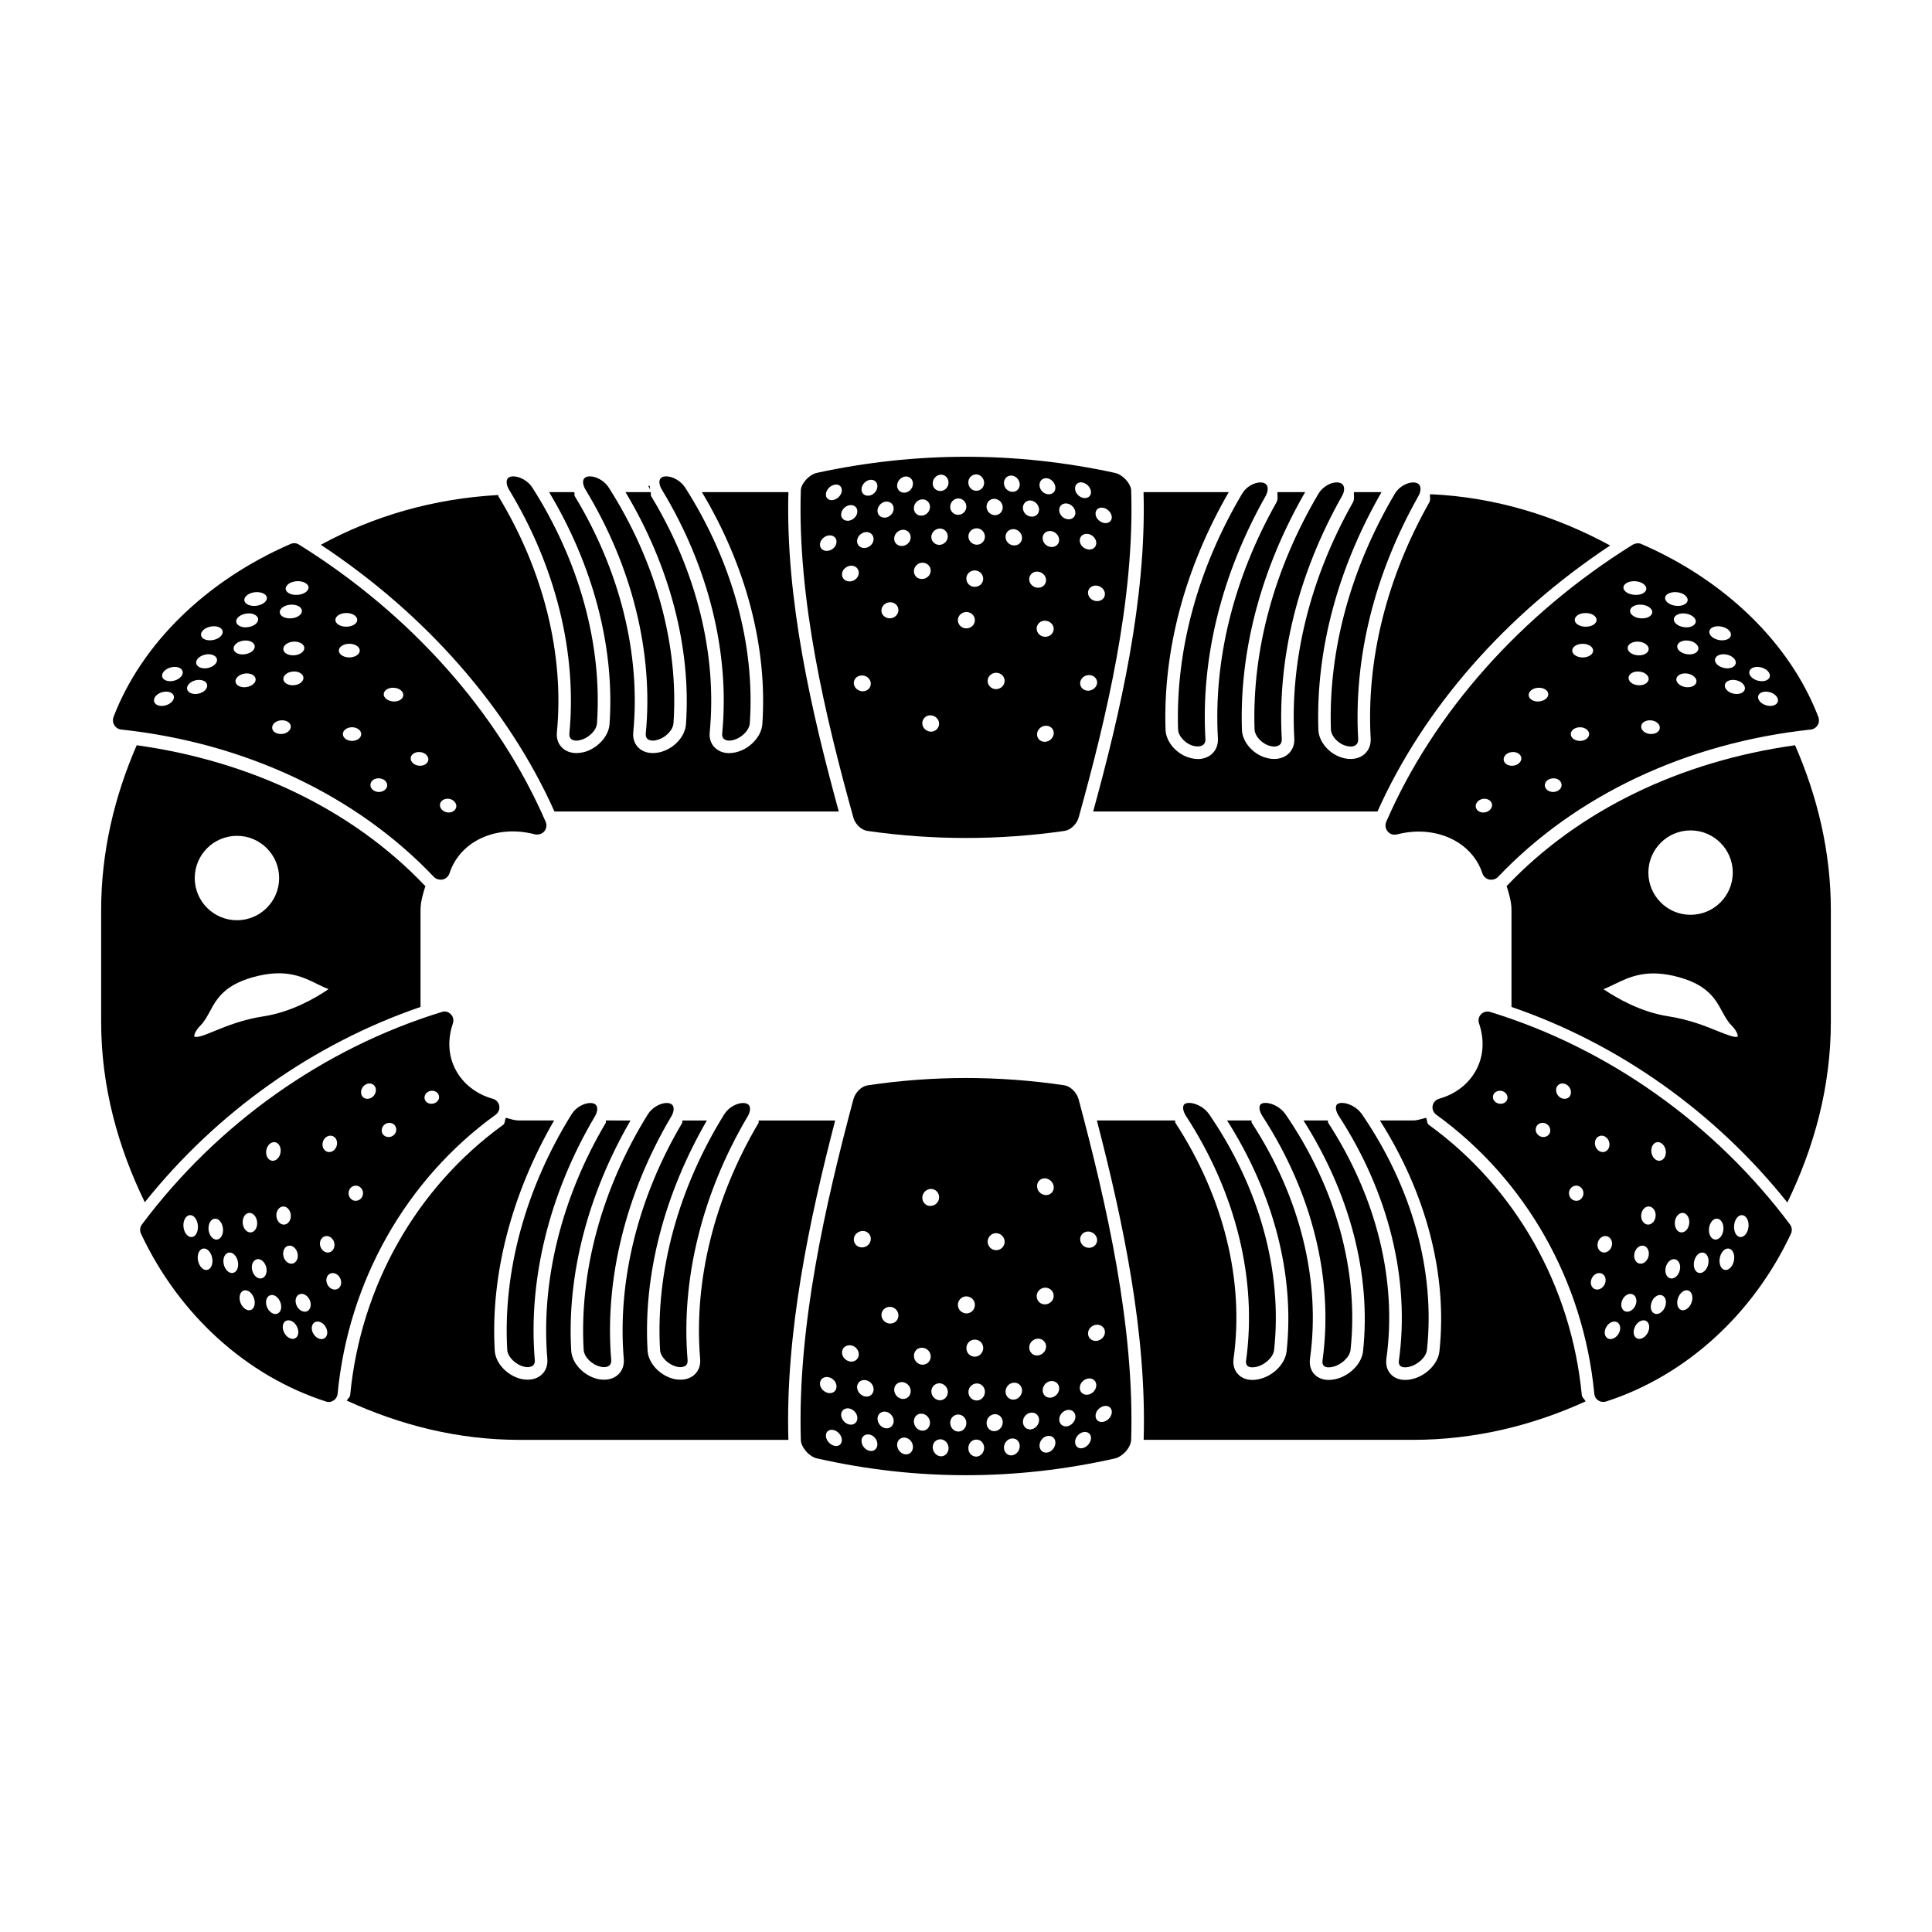 <?xml version="1.0" encoding="UTF-8"?>
<!-- Uploaded to: SVG Repo, www.svgrepo.com, Generator: SVG Repo Mixer Tools -->
<svg fill="#000000" width="800px" height="800px" version="1.1" viewBox="144 144 512 512" xmlns="http://www.w3.org/2000/svg">
 <g>
  <path d="m335.39 338.35c-0.055 0.449 0 1.062 0.434 1.461 0.488 0.434 1.387 0.594 2.344 0.344l0.016-0.004c2.269-0.504 4.398-2.594 4.523-4.488 1.426-20.746-4.668-42.93-17.156-62.488-1.191-1.84-3.406-2.938-5.012-2.938-0.254 0-0.504 0.035-0.738 0.09-0.469 0.145-0.773 0.379-0.938 0.773-0.27 0.668-0.055 1.695 0.559 2.703 12.348 20.355 18.023 43.281 15.969 64.547z"/>
  <path d="m494.83 505.96c0.469 0.434 1.316 0.504 2.269 0.289 2.359-0.504 4.613-2.613 4.812-4.523 2.234-20.836-3.894-43.02-17.285-62.504-1.281-1.84-3.606-2.938-5.227-2.938-0.27 0-0.504 0.02-0.723 0.07l-0.02 0.02c-0.539 0.125-0.703 0.414-0.793 0.613-0.199 0.523-0.125 1.516 0.684 2.777 13.246 20.383 18.906 43.383 15.934 64.777-0.066 0.445-0.051 1.039 0.348 1.418z"/>
  <path d="m316.18 272.75h-0.375c0.18 0.348 0.293 0.684 0.523 1.035-0.113-0.359-0.094-0.684-0.148-1.035z"/>
  <path d="m294.89 338.35c-0.035 0.449 0 1.062 0.434 1.461 0.469 0.434 1.371 0.594 2.344 0.344 0 0 0.02 0 0.02-0.02 2.289-0.488 4.398-2.559 4.523-4.469 1.426-20.746-4.668-42.93-17.156-62.488-1.191-1.84-3.406-2.938-5.012-2.938-0.254 0-0.504 0.035-0.738 0.09-0.469 0.125-0.773 0.379-0.918 0.758-0.27 0.668-0.07 1.711 0.539 2.723 12.344 20.348 18.02 43.273 15.965 64.539z"/>
  <path d="m315.14 338.35c-0.035 0.449 0 1.062 0.434 1.461 0.488 0.434 1.387 0.594 2.344 0.344 0 0 0.02 0 0.02-0.02 2.289-0.469 4.414-2.578 4.543-4.469 1.426-20.727-4.668-42.914-17.176-62.488-1.172-1.855-3.387-2.938-4.973-2.938-0.27 0-0.523 0.035-0.738 0.09-0.488 0.145-0.793 0.379-0.957 0.773-0.27 0.668-0.055 1.695 0.559 2.703 12.34 20.352 18 43.277 15.945 64.543z"/>
  <path d="m480.73 341.72h0.02c1.008 0.254 1.875 0.09 2.398-0.359 0.488-0.414 0.559-1.062 0.539-1.516-1.207-21.5 4.309-43.742 15.934-64.344 0.578-0.992 0.738-2.019 0.434-2.723-0.18-0.434-0.523-0.703-1.047-0.848-0.234-0.055-0.504-0.09-0.773-0.09-1.695 0-3.766 1.227-4.793 2.938-11.77 19.898-17.645 41.508-16.977 62.469 0.047 1.875 2.066 3.984 4.266 4.473z"/>
  <path d="m290.93 359.05h75.359c-7.195-26.18-14.152-56.301-13.352-84.637h-22.926c11.625 19.41 17.426 41.059 16.02 61.461-0.215 3.352-3.426 6.723-7.137 7.516-0.578 0.125-1.137 0.199-1.656 0.199-1.426 0-2.684-0.449-3.621-1.297-1.172-1.027-1.711-2.559-1.531-4.273 1.984-20.566-3.516-42.75-15.5-62.488-0.23-0.379 0.004-0.73-0.16-1.117h-6.668c11.637 19.426 17.441 41.074 16.035 61.461-0.215 3.426-3.371 6.723-7.172 7.535v-0.02c-0.539 0.125-1.082 0.18-1.605 0.18-1.441 0-2.723-0.434-3.66-1.281-1.172-1.027-1.711-2.559-1.531-4.273 1.984-20.547-3.516-42.75-15.48-62.488-0.23-0.379 0.004-0.73-0.16-1.117h-6.668c11.625 19.41 17.426 41.059 16.02 61.461-0.199 3.352-3.406 6.723-7.156 7.535v-0.02c-0.539 0.125-1.082 0.18-1.605 0.18-1.441 0-2.723-0.434-3.66-1.281-1.172-1.027-1.711-2.559-1.531-4.273 1.984-20.566-3.516-42.75-15.5-62.488-0.07-0.117 0.016-0.227-0.047-0.344-16.961 0.93-32.883 5.488-47.023 13.191 27.664 18.277 49.559 43.062 61.918 70.68z"/>
  <path d="m515.07 505.96c0.449 0.414 1.332 0.504 2.254 0.289 2.398-0.504 4.633-2.613 4.832-4.504 2.234-20.836-3.894-43.039-17.266-62.523-1.297-1.84-3.621-2.938-5.246-2.938-0.254 0-0.488 0.02-0.703 0.07l-0.02 0.02c-0.559 0.125-0.723 0.414-0.793 0.613-0.215 0.504-0.145 1.516 0.684 2.777 13.23 20.383 18.887 43.398 15.914 64.777-0.07 0.445-0.051 1.039 0.344 1.418z"/>
  <path d="m500.99 341.72h0.02c1.008 0.234 1.875 0.109 2.379-0.359 0.488-0.414 0.559-1.062 0.539-1.516-1.207-21.484 4.309-43.723 15.934-64.324 0.578-1.008 0.738-2.035 0.434-2.738-0.18-0.434-0.523-0.703-1.047-0.848-0.215-0.055-0.469-0.09-0.723-0.09-1.586 0-3.75 1.098-4.848 2.938-11.77 19.914-17.645 41.527-16.977 62.469 0.055 1.91 2.055 3.981 4.289 4.469z"/>
  <path d="m460.49 341.72h0.02c0.957 0.199 1.855 0.07 2.379-0.359 0.504-0.414 0.578-1.062 0.559-1.531-1.227-21.449 4.289-43.688 15.914-64.309 0.578-1.027 0.738-2.035 0.449-2.738-0.18-0.434-0.523-0.703-1.047-0.848-0.215-0.055-0.469-0.09-0.738-0.09-1.586 0-3.731 1.098-4.812 2.918-11.789 19.898-17.664 41.508-17.016 62.488 0.059 1.91 2.059 3.981 4.293 4.469z"/>
  <path d="m509.05 359.05c12.312-27.531 34.109-52.242 61.656-70.488-14.375-7.805-30.406-12.84-47.703-13.594-0.156 0.746 0.188 1.438-0.227 2.168-11.32 20.059-16.691 41.668-15.535 62.504 0.109 1.711-0.488 3.227-1.695 4.254-0.957 0.828-2.234 1.242-3.641 1.242-0.523 0-1.062-0.055-1.605-0.18-3.731-0.793-6.832-4.199-6.922-7.625-0.688-21.09 5.168-42.797 16.742-62.918h-7.301c-0.113 0.93 0.234 1.801-0.285 2.723-11.32 20.043-16.691 41.652-15.535 62.504 0.109 1.711-0.488 3.227-1.695 4.254-0.957 0.812-2.234 1.242-3.66 1.242-0.523 0-1.062-0.055-1.605-0.18-3.75-0.793-6.848-4.219-6.922-7.625-0.668-21.129 5.188-42.832 16.762-62.918h-7.32c-0.113 0.93 0.23 1.793-0.285 2.723-11.336 20.078-16.691 41.688-15.52 62.504 0.109 1.73-0.504 3.246-1.711 4.273-0.973 0.812-2.219 1.242-3.606 1.242-0.539 0-1.082-0.07-1.641-0.199-3.731-0.793-6.832-4.199-6.922-7.625-0.668-21.129 5.188-42.852 16.762-62.918h-22.586c0.801 28.34-6.156 58.469-13.348 84.637z"/>
  <path d="m474.59 505.96c0.449 0.414 1.262 0.504 2.269 0.289 2.379-0.504 4.598-2.613 4.793-4.504 2.254-20.836-3.875-43.039-17.266-62.523-1.281-1.84-3.606-2.938-5.227-2.938-0.27 0-0.504 0.02-0.723 0.07l-0.02 0.02c-0.539 0.125-0.703 0.414-0.773 0.613-0.215 0.504-0.145 1.516 0.668 2.777 13.246 20.367 18.887 43.363 15.914 64.777-0.066 0.426-0.051 1.039 0.363 1.418z"/>
  <path d="m335.97 439.24c-12.184 19.574-18.238 41.762-17.051 62.488 0.109 1.891 2.164 3.93 4.488 4.469 0.938 0.234 1.84 0.07 2.359-0.344 0.359-0.324 0.504-0.812 0.449-1.477-1.785-21.23 3.856-44.121 15.895-64.469 0.613-1.027 0.812-2.035 0.523-2.738-0.164-0.379-0.469-0.629-0.973-0.773-0.234-0.055-0.469-0.09-0.738-0.09-1.586-0.004-3.785 1.094-4.953 2.934z"/>
  <path d="m345.09 440.94c-0.109 0.227 0.051 0.438-0.082 0.668-11.695 19.754-17.195 41.941-15.465 62.488 0.164 1.711-0.398 3.227-1.566 4.254-0.957 0.848-2.219 1.281-3.641 1.281-0.523 0-1.082-0.055-1.641-0.164-3.805-0.883-6.902-4.199-7.082-7.551-1.172-20.203 4.531-41.668 15.711-60.973h-6.469c-0.109 0.227 0.047 0.438-0.086 0.668-11.695 19.734-17.195 41.922-15.465 62.488 0.164 1.711-0.398 3.227-1.566 4.254-0.957 0.848-2.219 1.281-3.641 1.281-0.539 0-1.082-0.055-1.641-0.164-3.805-0.883-6.902-4.199-7.082-7.551-1.172-20.203 4.531-41.668 15.711-60.973l-6.496-0.008c-0.109 0.227 0.051 0.438-0.082 0.668-11.695 19.754-17.195 41.941-15.465 62.488 0.164 1.711-0.398 3.227-1.566 4.254-0.957 0.848-2.199 1.281-3.641 1.281-0.523 0-1.062-0.055-1.621-0.164-3.82-0.883-6.922-4.199-7.102-7.551-1.172-20.203 4.547-41.668 15.73-60.973h-9.258c-1.242 0-2.359-0.398-3.504-0.711-0.383 0.594-0.164 1.441-0.766 1.883-22.98 16.637-37.742 42.734-40.516 71.59-0.051 0.605-0.66 0.938-0.895 1.477 13.984 6.418 29.309 10.398 45.684 10.398h71.344c-0.848-28.246 5.527-58.16 12.395-84.637z"/>
  <path d="m619.71 341.5c-30.211 4.207-57.242 17.121-76.305 37.199-0.039 0.035-0.109 0.023-0.148 0.062 0.633 2.074 1.301 4.144 1.301 6.426v25.664c28.395 9.723 53.977 27.855 73.105 51.816 7.086-14.562 11.531-30.621 11.531-47.871v-29.613c0-15.598-3.617-30.242-9.484-43.684zm-27.699 22.566c6.184 0 11.191 5.012 11.191 11.176 0 6.184-5.012 11.191-11.191 11.191-6.164 0-11.176-5.012-11.176-11.191 0.004-6.164 5.012-11.176 11.176-11.176zm7.211 53.188c-3.191-1.297-7.551-3.082-13.156-3.93-7.262-1.137-13.57-4.777-17.141-7.191 1.008-0.379 2-0.863 3.012-1.352 3.75-1.82 8.02-3.856 15.48-2.199 8.957 2.055 11.102 6.019 12.996 9.516 0.723 1.316 1.387 2.559 2.379 3.57 1.496 1.516 1.766 2.578 1.75 3.012-0.652 0.449-2.887-0.453-5.32-1.426z"/>
  <path d="m522.67 442.11c-0.602-0.441-0.383-1.289-0.766-1.879-1.152 0.273-2.254 0.707-3.488 0.707h-8.723c12.219 19.277 17.961 40.793 15.77 61.152-0.344 3.352-3.606 6.613-7.426 7.426-0.559 0.125-1.117 0.18-1.656 0.18-1.406 0-2.648-0.434-3.57-1.281-1.152-1.062-1.641-2.613-1.406-4.344 2.883-20.582-2.594-42.77-15.41-62.504-0.141-0.223 0.008-0.414-0.109-0.629h-6.449c12.219 19.266 17.977 40.777 15.785 61.152-0.359 3.352-3.621 6.613-7.426 7.426-0.578 0.125-1.152 0.18-1.695 0.18-1.387 0-2.613-0.434-3.551-1.281-1.137-1.062-1.621-2.594-1.387-4.344 2.883-20.582-2.594-42.789-15.43-62.504-0.141-0.215 0.012-0.414-0.105-0.629h-6.434c12.234 19.277 17.977 40.793 15.77 61.152-0.344 3.352-3.586 6.613-7.406 7.426-0.578 0.125-1.152 0.18-1.695 0.18-1.387 0-2.613-0.434-3.531-1.281-1.152-1.047-1.656-2.594-1.426-4.344 2.883-20.602-2.594-42.805-15.41-62.504-0.141-0.223 0.012-0.414-0.105-0.629h-20.707c6.867 26.477 13.246 56.391 12.395 84.637h71.344c16.371 0 31.785-3.805 45.777-10.199-0.293-0.613-0.949-0.996-1.008-1.695-2.777-28.84-17.539-54.938-40.52-71.57z"/>
  <path d="m315.73 439.24c-12.184 19.574-18.238 41.762-17.051 62.488 0.109 1.891 2.164 3.93 4.488 4.469 0.957 0.234 1.875 0.07 2.344-0.344 0.359-0.324 0.523-0.828 0.469-1.477-1.785-21.266 3.856-44.156 15.898-64.469 0.613-1.027 0.793-2.035 0.523-2.723-0.164-0.398-0.488-0.648-0.973-0.793-0.234-0.055-0.469-0.09-0.738-0.09-1.59 0-3.789 1.098-4.961 2.938z"/>
  <path d="m295.51 439.24c-12.203 19.574-18.277 41.762-17.086 62.488 0.109 1.855 2.199 3.945 4.504 4.469 0.957 0.234 1.855 0.07 2.344-0.344 0.359-0.324 0.504-0.812 0.449-1.477-1.785-21.23 3.856-44.121 15.898-64.469 0.613-1.027 0.812-2.055 0.523-2.738-0.164-0.398-0.469-0.629-0.957-0.773-0.234-0.055-0.469-0.09-0.738-0.09-1.602-0.004-3.801 1.094-4.938 2.934z"/>
  <path d="m256.58 378.7c-19.07-20.086-46.113-33-76.352-37.203-5.848 13.453-9.422 28.113-9.422 43.691v29.613c0 17.234 4.488 33.262 11.57 47.805 19.113-23.918 44.656-42.02 73.07-51.754v-25.664c0-2.281 0.668-4.348 1.301-6.418-0.047-0.043-0.125-0.027-0.168-0.07zm-49.781-13.195c6.164 0 11.176 5.012 11.176 11.191 0 6.164-5.012 11.176-11.176 11.176-6.184 0-11.191-5.012-11.191-11.176 0-6.18 5.012-11.191 11.191-11.191zm7.141 47.816c-5.606 0.848-9.969 2.633-13.156 3.93-2.434 1.008-4.613 1.891-5.316 1.426-0.02-0.434 0.254-1.496 1.75-3.012 0.973-1.008 1.641-2.234 2.359-3.551 1.891-3.516 4.039-7.481 12.996-9.535 7.551-1.73 11.77 0.359 15.5 2.199 1.008 0.488 2 0.973 3.012 1.352-3.559 2.414-9.863 6.055-17.145 7.191z"/>
  <path d="m223.27 288.35c0-0.02 0-0.02-0.02-0.02-0.379-0.254-0.828-0.379-1.281-0.379-0.344 0-0.668 0.07-0.957 0.199-22.387 9.734-39.488 26.441-46.934 45.867-0.254 0.723-0.18 1.516 0.215 2.144 0.398 0.668 1.062 1.098 1.82 1.172 32.875 3.531 62.305 17.41 82.871 39.055 0.578 0.613 1.496 0.812 2.289 0.703 0.883-0.199 1.566-0.828 1.84-1.641 2.758-8.508 12.363-13.031 22.621-10.344 0.883 0.18 1.875-0.055 2.469-0.758 0.629-0.723 0.773-1.711 0.398-2.578-12.562-28.941-35.758-55.02-65.332-73.422zm-35.305 42.562c-1.418 0.434-2.801 0.02-3.109-0.945-0.289-0.965 0.633-2.121 2.086-2.523 1.445-0.402 2.848 0.008 3.117 0.996 0.266 0.941-0.688 2.043-2.094 2.473zm2.199-6.531c-1.465 0.391-2.887-0.031-3.168-0.996-0.277-0.973 0.715-2.082 2.223-2.504 1.512-0.406 2.93 0.055 3.176 1.047 0.25 0.949-0.75 2.062-2.231 2.453zm6.496 3.43c-1.441 0.332-2.801-0.152-3.059-1.121-0.238-0.973 0.734-2.051 2.223-2.406 1.473-0.344 2.852 0.172 3.059 1.156 0.211 0.977-0.785 2.047-2.223 2.371zm2.469-6.793c-1.492 0.332-2.887-0.199-3.117-1.164-0.227-0.961 0.828-2.047 2.359-2.379 1.531-0.332 2.934 0.242 3.125 1.207 0.199 0.957-0.871 2.012-2.367 2.336zm1.363-7.41c-1.559 0.301-2.984-0.207-3.203-1.195-0.203-0.961 0.906-2.059 2.5-2.356 1.602-0.332 3.035 0.215 3.211 1.23 0.172 0.98-0.941 2.012-2.508 2.32zm8.871 12.473c-1.445 0.234-2.769-0.371-2.941-1.344-0.184-0.961 0.883-1.984 2.371-2.234 1.488-0.227 2.797 0.398 2.945 1.387 0.145 0.984-0.914 1.93-2.375 2.191zm-3.449-10.047c-0.164-0.98 0.957-2.027 2.516-2.242 1.559-0.254 2.93 0.398 3.07 1.379 0.133 1.027-1.004 1.949-2.519 2.199-1.527 0.25-2.894-0.316-3.066-1.336zm3.852-5.844c-1.578 0.273-2.996-0.383-3.16-1.348s1.031-2 2.644-2.234c1.617-0.273 3.039 0.441 3.164 1.398 0.121 0.988-1.062 1.973-2.648 2.184zm2.203-5.656c-1.637 0.207-3.062-0.406-3.215-1.387-0.137-0.973 1.082-2.016 2.754-2.199 1.664-0.18 3.109 0.457 3.223 1.434 0.098 0.965-1.129 1.934-2.762 2.152zm6.828 33.969c-1.344 0.121-2.531-0.492-2.664-1.504-0.129-0.996 0.887-1.961 2.258-2.094 1.383-0.141 2.578 0.535 2.668 1.539 0.102 0.992-0.914 1.914-2.262 2.059zm-0.66-32.184c-0.102-0.973 1.156-1.945 2.785-2.066 1.633-0.141 3.027 0.57 3.082 1.59 0.062 1.008-1.188 1.891-2.789 2.019-1.605 0.133-2.977-0.543-3.078-1.543zm3.766 19.266c-1.445 0.145-2.719-0.594-2.812-1.551-0.109-0.965 1.008-1.965 2.504-2.059 1.488-0.164 2.754 0.605 2.816 1.598 0.062 1.023-1.055 1.906-2.508 2.012zm0.109-7.926c-1.527 0.105-2.828-0.539-2.926-1.559-0.105-1.004 1.078-1.93 2.633-2.055 1.559-0.121 2.871 0.637 2.93 1.605 0.074 0.996-1.109 1.898-2.637 2.008zm0.852-16.02c-1.648 0.129-3.074-0.539-3.152-1.562-0.082-0.992 1.211-1.938 2.898-2.047 1.691-0.113 3.113 0.645 3.16 1.613 0.059 1.008-1.254 1.879-2.906 1.996zm12.902 4.824c1.617-0.031 2.926 0.82 2.906 1.82-0.004 1.008-1.309 1.797-2.887 1.797-1.59 0.031-2.879-0.781-2.906-1.773-0.012-1.004 1.266-1.855 2.887-1.844zm0.805 8.145c1.551 0.004 2.785 0.801 2.769 1.828-0.023 0.988-1.254 1.773-2.769 1.793-1.516-0.012-2.75-0.781-2.773-1.793-0.023-1.012 1.23-1.828 2.773-1.828zm0.711 25.738c-1.309 0.008-2.41-0.801-2.422-1.797-0.012-0.988 1.078-1.824 2.441-1.82 1.363 0.004 2.457 0.852 2.422 1.844-0.023 1.016-1.109 1.773-2.441 1.773zm7.004 13.535c-1.215-0.066-2.168-0.898-2.125-1.91 0.043-1.02 1.062-1.793 2.324-1.703 1.242 0.066 2.199 0.93 2.121 1.945-0.07 0.984-1.125 1.719-2.32 1.668zm3.875-23.992c-1.406-0.113-2.519-0.961-2.469-1.969 0.051-0.992 1.266-1.766 2.719-1.648 1.449 0.07 2.551 1.02 2.469 2.008-0.082 1-1.301 1.75-2.719 1.609zm6.793 17.023c-1.27-0.168-2.223-1.062-2.117-2.066 0.105-1 1.25-1.684 2.559-1.527 1.312 0.129 2.254 1.148 2.109 2.106-0.145 1.004-1.285 1.637-2.551 1.488zm7.465 12.359c-1.168-0.207-1.984-1.199-1.812-2.164 0.16-0.961 1.285-1.613 2.488-1.398 1.195 0.234 2.012 1.27 1.809 2.207-0.203 0.977-1.316 1.602-2.484 1.355z"/>
  <path d="m274.6 435.19c-4.398-1.242-7.914-4-9.875-7.731-1.93-3.676-2.164-7.914-0.703-12.254 0.289-0.828 0.09-1.785-0.523-2.398-0.469-0.488-1.062-0.758-1.676-0.758-0.234 0-0.469 0.035-0.703 0.125-31.289 9.59-59.512 29.594-79.52 56.34-0.523 0.703-0.613 1.641-0.234 2.434 10.074 21.465 27.938 37.668 49.004 44.465 0.703 0.254 1.441 0.125 2.019-0.27 0.629-0.398 1.008-1.047 1.082-1.75 2.848-29.828 18.113-56.793 41.887-73.984 0.738-0.539 1.117-1.441 0.957-2.344-0.164-0.902-0.812-1.625-1.715-1.875zm-42.797 9.793c1.039 0.156 1.695 1.199 1.488 2.402-0.203 1.156-1.18 2.035-2.246 1.914-1.047-0.109-1.762-1.207-1.547-2.406 0.207-1.242 1.266-2.062 2.305-1.91zm-1.422 26.586c1.051-0.098 2.035 0.754 2.227 1.945 0.191 1.199-0.453 2.242-1.504 2.406-1.039 0.156-2.082-0.746-2.289-1.945-0.199-1.211 0.52-2.281 1.566-2.406zm-9.316-5.531c0.082 1.316-0.68 2.414-1.73 2.496-1.055 0.078-2.016-0.957-2.094-2.316-0.082-1.332 0.746-2.441 1.797-2.488 1.055-0.035 1.953 1.02 2.027 2.309zm-4.254-19.352c1.047 0.125 1.723 1.316 1.547 2.648-0.168 1.348-1.145 2.371-2.191 2.281-1.055-0.09-1.797-1.266-1.617-2.648 0.176-1.395 1.219-2.398 2.262-2.281zm-6.742 18.746c1.055-0.02 1.965 1.062 2.078 2.477 0.105 1.398-0.613 2.613-1.676 2.695-1.043 0.09-2.047-1.027-2.148-2.473-0.109-1.473 0.699-2.664 1.746-2.699zm-15.273 6.402c-1.051 0.066-2.055-1.168-2.18-2.797-0.125-1.633 0.68-2.965 1.727-3.019 1.055-0.047 1.977 1.203 2.102 2.793 0.121 1.586-0.59 2.957-1.648 3.023zm4.066 8.711c-1.039 0.172-2.141-1.008-2.41-2.602-0.266-1.586 0.414-2.961 1.465-3.07 1.059-0.117 2.082 1.062 2.328 2.606 0.258 1.535-0.34 2.902-1.383 3.066zm2.609-8.035c-1.055 0.066-2.051-1.066-2.199-2.652-0.137-1.559 0.641-2.856 1.699-2.898 1.055-0.066 1.98 1.141 2.121 2.652 0.137 1.508-0.57 2.797-1.621 2.898zm4.227 8.836c-1.035 0.188-2.152-0.938-2.43-2.434-0.285-1.531 0.391-2.867 1.43-2.965 1.047-0.141 2.082 0.957 2.352 2.445 0.273 1.457-0.305 2.797-1.352 2.953zm4.621 9.855c-1.012 0.23-2.234-0.754-2.672-2.211-0.445-1.488 0.086-2.848 1.113-3.035 1.043-0.18 2.168 0.812 2.598 2.227 0.414 1.41-0.02 2.797-1.039 3.019zm2.961-8.414c-1.031 0.207-2.172-0.801-2.465-2.25-0.312-1.438 0.332-2.668 1.375-2.844 1.047-0.137 2.102 0.883 2.394 2.254 0.293 1.391-0.273 2.641-1.305 2.84zm4.078 9.391c-1.012 0.289-2.231-0.656-2.691-2.027-0.449-1.414 0.039-2.684 1.066-2.93 1.035-0.242 2.184 0.684 2.621 2.047 0.438 1.379 0.02 2.613-0.996 2.91zm3.215-18.059c1.047-0.125 2.066 0.844 2.297 2.121 0.242 1.273-0.371 2.484-1.422 2.633-1.035 0.168-2.113-0.762-2.363-2.113-0.246-1.336 0.43-2.523 1.488-2.641zm1.461 24.625c-0.984 0.348-2.281-0.5-2.84-1.824-0.566-1.391-0.176-2.68 0.836-2.973 1.004-0.27 2.234 0.531 2.769 1.855 0.547 1.305 0.223 2.598-0.766 2.941zm3.137-7.176c-1.008 0.258-2.215-0.535-2.668-1.848-0.453-1.297 0.043-2.574 1.074-2.789 1.023-0.258 2.168 0.594 2.606 1.855 0.426 1.273-0.016 2.508-1.012 2.781zm4.547 7.219c-0.977 0.355-2.258-0.387-2.832-1.648-0.566-1.242-0.18-2.555 0.812-2.844 0.992-0.312 2.215 0.441 2.766 1.652 0.551 1.207 0.227 2.473-0.746 2.84zm3.402-13.078c-1.008 0.242-2.168-0.531-2.527-1.738-0.359-1.199 0.211-2.356 1.25-2.559 1.035-0.215 2.121 0.578 2.469 1.75 0.34 1.141-0.168 2.293-1.191 2.547zm5.184-23.48c-1.055 0.055-1.945-0.906-1.93-2.023 0.008-1.145 0.895-2.031 1.957-2 1.055 0.047 1.883 0.93 1.875 2.019-0.016 1.105-0.855 1.969-1.902 2.004zm2.602-27.086c-1.008-0.242-1.504-1.387-1.07-2.496 0.434-1.125 1.625-1.738 2.621-1.441 0.996 0.324 1.414 1.438 1.008 2.488-0.422 1.098-1.551 1.707-2.559 1.449zm5.731 10.156c-1.047-0.18-1.688-1.137-1.414-2.207 0.27-1.062 1.348-1.703 2.383-1.477 1.031 0.199 1.605 1.23 1.359 2.199-0.266 1-1.289 1.676-2.328 1.484zm11.082-8.867c-0.996-0.289-1.492-1.293-1.078-2.227 0.422-0.938 1.566-1.379 2.547-1.027 0.977 0.324 1.418 1.344 1.031 2.211-0.398 0.855-1.496 1.34-2.5 1.043z"/>
  <path d="m429.84 435.29c-0.488-1.785-2.164-3.426-3.766-3.676-8.652-1.281-17.355-1.93-26.078-1.93-8.723 0-17.43 0.648-26.078 1.945-1.605 0.234-3.246 1.84-3.75 3.66-7.406 27.773-14.871 60.234-13.934 90.367 0.035 0.902 0.523 1.945 1.387 2.957 0.883 0.992 1.965 1.695 2.883 1.875 26.223 5.949 52.754 5.93 78.941 0.02 0.973-0.215 2.055-0.918 2.938-1.91 0.828-0.938 1.332-2.035 1.387-2.957 0.941-30.117-6.523-62.574-13.93-90.352zm2.606 35.074c1.23 0.082 2.277 1.062 2.309 2.219 0.023 1.199-0.957 2.117-2.203 2.102-1.238-0.027-2.266-1.008-2.297-2.219-0.039-1.199 0.945-2.129 2.191-2.102zm4.375 26.746c-0.047 1.172-1.102 2.18-2.332 2.242-1.238 0.055-2.188-0.848-2.148-2.035 0.051-1.227 1.078-2.199 2.32-2.254 1.238-0.023 2.215 0.848 2.16 2.047zm-4.328 12.195c1.215-0.117 2.121 0.766 2.031 1.957-0.098 1.199-1.148 2.262-2.356 2.352-1.203 0.117-2.09-0.785-2.019-1.965 0.094-1.211 1.145-2.219 2.344-2.344zm-11.535-53.027c1.215 0.062 2.234 1.09 2.301 2.316 0.047 1.227-0.898 2.164-2.137 2.109-1.223-0.035-2.254-1.055-2.293-2.309-0.039-1.223 0.91-2.18 2.129-2.117zm0.039 28.965c1.254 0 2.242 0.957 2.246 2.191-0.012 1.227-1.031 2.191-2.281 2.242-1.238 0.047-2.242-0.965-2.234-2.199 0.004-1.215 1.027-2.234 2.269-2.234zm-1.957 13.516c1.242-0.047 2.215 0.938 2.18 2.144-0.031 1.242-1.062 2.242-2.293 2.309-1.23 0.082-2.203-0.938-2.168-2.172 0.031-1.227 1.043-2.227 2.281-2.281zm-11.066-27.961c1.246 0.035 2.246 1 2.266 2.281 0.012 1.215-1 2.254-2.242 2.234-1.254-0.008-2.262-1.008-2.262-2.262-0.004-1.191 0.996-2.254 2.238-2.254zm-7.875 16.754c1.254 0.027 2.266 1 2.254 2.269 0.004 1.27-1.016 2.234-2.254 2.254-1.242-0.047-2.238-1.008-2.254-2.262 0.004-1.219 1.008-2.281 2.254-2.262zm-9.418-28.477c1.215-0.008 2.199 0.973 2.191 2.227-0.016 1.262-1.023 2.234-2.254 2.281-1.227 0.082-2.223-0.98-2.195-2.207 0.016-1.258 1.035-2.25 2.258-2.301zm-10.867 31.25c1.242 0.02 2.269 1.02 2.281 2.254 0.008 1.254-0.961 2.207-2.211 2.18-1.238-0.027-2.269-1.02-2.289-2.262-0.02-1.215 0.973-2.144 2.219-2.172zm-7.238-20.113c1.246-0.035 2.211 0.918 2.199 2.125-0.023 1.207-1.039 2.219-2.293 2.242-1.242 0.027-2.246-0.938-2.211-2.137 0.031-1.223 1.059-2.148 2.305-2.231zm2.934 41.859c0.062 1.215-0.84 2.137-2.047 2.035-1.195-0.098-2.246-1.191-2.324-2.352-0.082-1.172 0.84-2.144 2.059-2.019 1.219 0.082 2.246 1.109 2.312 2.336zm-6.246-11.562c1.227 0.047 2.273 1.082 2.324 2.289 0.062 1.207-0.898 2.117-2.113 2.047-1.215-0.109-2.281-1.109-2.336-2.297-0.059-1.199 0.895-2.102 2.125-2.039zm-5.949 8.426c1.207 0.109 2.269 1.117 2.363 2.344 0.102 1.199-0.805 2.035-2 1.91-1.199-0.137-2.262-1.191-2.375-2.344-0.105-1.172 0.797-2.035 2.012-1.91zm1.945 18.238c-1.152-0.164-2.219-1.281-2.371-2.449-0.164-1.152 0.656-1.965 1.832-1.793 1.164 0.188 2.227 1.297 2.363 2.441 0.137 1.199-0.676 2.027-1.824 1.801zm4.008-5.633c-1.168-0.109-2.227-1.227-2.348-2.406-0.113-1.164 0.746-2.008 1.949-1.902 1.191 0.152 2.238 1.18 2.336 2.387 0.102 1.211-0.766 2.051-1.938 1.922zm5.352 6.977c-1.152-0.145-2.176-1.215-2.301-2.434-0.125-1.191 0.738-2.062 1.902-1.938 1.16 0.09 2.195 1.207 2.289 2.414 0.117 1.199-0.75 2.102-1.891 1.957zm4.219-6c-1.172-0.062-2.191-1.164-2.285-2.387-0.078-1.234 0.812-2.109 2.008-2.035 1.188 0.09 2.211 1.164 2.273 2.371 0.066 1.219-0.82 2.113-1.996 2.051zm4.242-12.25c1.203 0.07 2.234 1.082 2.266 2.336 0.047 1.215-0.906 2.191-2.098 2.137-1.211-0.062-2.219-1.117-2.273-2.344-0.055-1.281 0.891-2.144 2.106-2.129zm0.898 19.16c-1.152-0.082-2.152-1.152-2.227-2.387-0.082-1.207 0.816-2.137 1.977-2.074 1.168 0.07 2.156 1.145 2.219 2.379 0.047 1.246-0.809 2.144-1.969 2.082zm4.426-6.297c-1.172-0.02-2.164-1.109-2.219-2.344-0.051-1.242 0.867-2.227 2.066-2.144 1.195 0.055 2.172 1.109 2.211 2.324 0.031 1.242-0.891 2.242-2.059 2.164zm0.062-17.465c-1.223-0.02-2.242-1.055-2.266-2.309-0.027-1.281 0.957-2.242 2.188-2.191 1.23 0.035 2.242 1.047 2.262 2.289 0.012 1.254-0.965 2.211-2.184 2.211zm4.496 4.91c1.211 0.055 2.203 1.082 2.219 2.289 0.008 1.27-0.945 2.242-2.148 2.227-1.191-0.062-2.191-1.055-2.219-2.316-0.023-1.191 0.93-2.18 2.148-2.199zm0.371 19.355c-1.141-0.02-2.121-1.098-2.148-2.324-0.047-1.27 0.887-2.172 2.047-2.18 1.168 0.027 2.125 1.055 2.148 2.309 0.02 1.207-0.895 2.258-2.047 2.195zm4.637-6.551c-1.18-0.02-2.129-1.027-2.156-2.281-0.02-1.262 0.945-2.242 2.129-2.234 1.199 0.008 2.156 1.02 2.152 2.262 0 1.246-0.953 2.246-2.125 2.254zm4.367-24.367c1.242 0 2.234 0.973 2.227 2.254-0.008 1.234-1.008 2.254-2.238 2.269-1.215-0.008-2.231-0.973-2.223-2.262-0.012-1.254 1.008-2.289 2.234-2.262zm0.355 31.008c-1.152-0.027-2.07-0.957-2.074-2.242-0.004-1.242 0.949-2.309 2.117-2.269 1.168-0.035 2.09 0.992 2.074 2.219-0.027 1.23-0.961 2.277-2.117 2.293zm0.125-14.875c-1.203-0.02-2.176-0.965-2.172-2.254 0.004-1.227 0.988-2.234 2.199-2.269 1.219-0.02 2.176 1.008 2.172 2.234-0.023 1.27-0.996 2.305-2.199 2.289zm4.723 8.125c-1.176 0.055-2.113-0.938-2.09-2.191 0.02-1.27 0.996-2.254 2.188-2.316 1.191-0.02 2.125 0.957 2.094 2.199-0.027 1.273-1.02 2.266-2.191 2.309zm4.512 6.426c-1.133 0.055-2.027-0.918-2-2.137 0.051-1.254 1.012-2.297 2.188-2.352 1.168-0.082 2.062 0.91 2.004 2.125-0.066 1.273-1.051 2.293-2.191 2.363zm0.551-14.777c-1.207 0.035-2.152-0.938-2.121-2.172 0.027-1.262 1.035-2.297 2.246-2.316 1.223-0.055 2.16 0.91 2.125 2.164-0.039 1.188-1.051 2.297-2.25 2.324zm4.504 7.902c-1.172 0.062-2.078-0.918-2.023-2.109 0.055-1.262 1.062-2.281 2.25-2.344 1.191-0.098 2.109 0.855 2.031 2.074-0.074 1.227-1.086 2.269-2.258 2.379zm4.305 6.129c-1.145 0.125-2.008-0.785-1.926-2.008 0.086-1.242 1.094-2.309 2.262-2.406 1.172-0.109 2.043 0.738 1.934 2-0.102 1.188-1.133 2.34-2.269 2.414zm0.977-14.547c-1.195 0.082-2.133-0.82-2.07-2.074 0.062-1.234 1.074-2.289 2.297-2.344 1.215-0.035 2.144 0.84 2.078 2.074-0.07 1.227-1.109 2.254-2.305 2.344zm2.324 5.617c0.082-1.199 1.125-2.281 2.309-2.379 1.195-0.125 2.074 0.785 1.973 1.965-0.105 1.199-1.148 2.262-2.316 2.398-1.176 0.105-2.047-0.762-1.965-1.984zm6.059 7.777c-1.145 0.188-1.973-0.684-1.852-1.875 0.121-1.215 1.164-2.262 2.328-2.434 1.16-0.137 2.004 0.668 1.863 1.855-0.148 1.18-1.191 2.281-2.34 2.453zm5.473-6.969c-1.172 0.172-2.027-0.668-1.898-1.848 0.113-1.18 1.188-2.199 2.367-2.387 1.195-0.152 2.051 0.676 1.914 1.82-0.137 1.164-1.215 2.254-2.383 2.414z"/>
  <path d="m578.98 288.17c-0.02 0-0.02-0.02-0.035-0.02-0.613-0.27-1.496-0.215-2.254 0.199-29.559 18.402-52.754 44.48-65.316 73.426-0.379 0.863-0.234 1.855 0.379 2.578 0.594 0.684 1.441 1.027 2.523 0.758 1.93-0.488 3.84-0.738 5.695-0.738 7.859 0 14.652 4.234 16.887 11.086 0.27 0.812 0.957 1.441 1.82 1.641 0.828 0.125 1.711-0.09 2.309-0.703 20.566-21.645 49.996-35.523 82.852-39.055 0.773-0.07 1.441-0.504 1.84-1.152 0.398-0.648 0.469-1.441 0.199-2.18-7.426-19.418-24.531-36.125-46.898-45.84zm-41.398 71.102c-1.168 0.246-2.281-0.379-2.481-1.352-0.203-0.938 0.613-1.973 1.809-2.207 1.199-0.215 2.324 0.438 2.484 1.398 0.172 0.961-0.641 1.953-1.812 2.16zm7.465-12.359c-1.266 0.148-2.41-0.48-2.551-1.492-0.145-0.957 0.797-1.973 2.109-2.106 1.309-0.156 2.449 0.527 2.559 1.527 0.102 1.008-0.848 1.902-2.117 2.07zm4.074-18.633c-0.086-0.992 1.016-1.938 2.465-2.008 1.453-0.117 2.668 0.656 2.723 1.648 0.051 1.008-1.062 1.855-2.469 1.969-1.422 0.141-2.641-0.609-2.719-1.609zm6.59 25.602c-1.195 0.051-2.25-0.684-2.316-1.668-0.074-1.02 0.883-1.879 2.121-1.945 1.258-0.09 2.281 0.684 2.324 1.703 0.043 1.016-0.914 1.844-2.129 1.91zm7.004-13.535c-1.328 0-2.414-0.758-2.441-1.773-0.035-0.992 1.059-1.84 2.422-1.844 1.359-0.004 2.449 0.832 2.441 1.82-0.016 0.996-1.113 1.805-2.422 1.797zm0.715-22.113c-1.52-0.02-2.75-0.805-2.773-1.793-0.012-1.027 1.223-1.824 2.773-1.828 1.539 0 2.793 0.816 2.769 1.828-0.023 1.012-1.254 1.777-2.769 1.793zm0.785-8.152c-1.582 0-2.887-0.789-2.891-1.797-0.02-1 1.289-1.852 2.906-1.82 1.625-0.012 2.902 0.84 2.887 1.844-0.023 0.996-1.312 1.805-2.902 1.773zm13.172-12.051c1.691 0.109 2.981 1.055 2.902 2.047-0.082 1.023-1.508 1.695-3.156 1.562-1.652-0.117-2.961-0.988-2.902-1.996 0.043-0.969 1.469-1.727 3.156-1.613zm4.473 8.289c-0.102 1-1.473 1.676-3.078 1.539-1.602-0.125-2.852-1.008-2.785-2.019 0.051-1.02 1.445-1.73 3.082-1.59 1.629 0.125 2.887 1.098 2.781 2.07zm-3.582 7.727c1.555 0.125 2.738 1.051 2.637 2.055-0.098 1.02-1.402 1.664-2.93 1.559-1.523-0.113-2.707-1.016-2.637-2.008 0.059-0.969 1.375-1.727 2.93-1.605zm-2.691 9.531c0.062-0.996 1.328-1.762 2.82-1.598 1.492 0.094 2.609 1.094 2.504 2.059-0.098 0.957-1.367 1.695-2.812 1.551-1.457-0.109-2.57-0.992-2.512-2.012zm5.617 14.926c-1.348-0.145-2.367-1.066-2.266-2.059 0.09-1.004 1.285-1.68 2.668-1.539 1.371 0.137 2.387 1.098 2.258 2.094-0.133 1.016-1.32 1.629-2.66 1.504zm7.285-37.555c1.672 0.184 2.894 1.227 2.754 2.199-0.152 0.98-1.574 1.594-3.215 1.387-1.633-0.223-2.859-1.191-2.762-2.152 0.113-0.977 1.562-1.613 3.223-1.434zm2.258 5.66c1.617 0.234 2.809 1.27 2.644 2.234-0.16 0.965-1.578 1.621-3.16 1.348-1.586-0.211-2.766-1.195-2.648-2.184 0.125-0.957 1.551-1.672 3.164-1.398zm-0.113 19.473c-1.457-0.262-2.516-1.207-2.375-2.191 0.148-0.992 1.457-1.613 2.945-1.387 1.488 0.254 2.555 1.273 2.371 2.234-0.172 0.977-1.492 1.578-2.941 1.344zm0.379-8.715c-1.516-0.246-2.652-1.172-2.519-2.199 0.141-0.98 1.516-1.633 3.074-1.379 1.559 0.215 2.676 1.262 2.516 2.242-0.172 1.023-1.539 1.59-3.07 1.336zm9.191-7.309c1.594 0.297 2.707 1.398 2.504 2.356-0.219 0.988-1.645 1.496-3.203 1.195-1.562-0.312-2.68-1.344-2.508-2.32 0.172-1.012 1.609-1.562 3.207-1.23zm-1.703 8.625c0.188-0.965 1.59-1.539 3.125-1.207 1.531 0.332 2.586 1.418 2.359 2.379-0.23 0.965-1.625 1.496-3.117 1.164-1.492-0.324-2.562-1.379-2.367-2.336zm4.84 9.129c-1.441-0.324-2.434-1.398-2.227-2.371 0.207-0.988 1.59-1.5 3.062-1.156 1.484 0.355 2.457 1.434 2.219 2.406-0.258 0.969-1.617 1.457-3.055 1.121zm4.262-5.883c0.246-0.992 1.664-1.449 3.176-1.047 1.508 0.422 2.5 1.531 2.223 2.504-0.281 0.965-1.703 1.387-3.168 0.996-1.48-0.391-2.481-1.504-2.231-2.453zm4.43 8.984c-1.406-0.43-2.359-1.531-2.094-2.473 0.27-0.988 1.672-1.398 3.117-0.996 1.453 0.402 2.375 1.559 2.086 2.523-0.305 0.961-1.691 1.379-3.109 0.945z"/>
  <path d="m618.38 468.51c-20.004-26.746-48.23-46.754-79.484-56.34-0.234-0.07-0.469-0.109-0.723-0.109-0.613 0-1.227 0.254-1.676 0.723-0.629 0.629-0.828 1.586-0.539 2.414 1.461 4.344 1.227 8.578-0.703 12.254-1.965 3.75-5.481 6.488-9.895 7.731-0.883 0.254-1.531 0.973-1.695 1.875-0.164 0.902 0.215 1.801 0.957 2.344 23.773 17.195 39.039 44.156 41.887 73.969 0.07 0.723 0.449 1.371 1.047 1.75 0.629 0.434 1.422 0.488 2.019 0.305 21.105-6.812 38.965-23.016 49.043-44.48 0.371-0.793 0.281-1.73-0.238-2.434zm-28.453-3.082c1.047 0.035 1.855 1.227 1.746 2.699-0.105 1.445-1.105 2.562-2.148 2.473-1.055-0.082-1.781-1.297-1.676-2.695 0.113-1.414 1.023-2.496 2.078-2.477zm-6.742-18.746c1.043-0.117 2.086 0.883 2.258 2.281 0.184 1.383-0.559 2.559-1.617 2.648-1.047 0.09-2.023-0.934-2.191-2.281-0.168-1.332 0.508-2.519 1.551-2.648zm-2.223 17.043c1.051 0.047 1.875 1.152 1.797 2.488-0.078 1.359-1.039 2.391-2.094 2.316-1.051-0.082-1.812-1.18-1.73-2.496 0.07-1.289 0.969-2.344 2.027-2.309zm-12.766-18.746c1.039-0.152 2.094 0.668 2.301 1.91 0.215 1.199-0.5 2.297-1.547 2.406-1.066 0.121-2.043-0.758-2.242-1.914-0.207-1.203 0.449-2.242 1.488-2.402zm2.984 28.992c-0.207 1.199-1.25 2.106-2.289 1.945-1.051-0.164-1.695-1.207-1.504-2.406 0.191-1.195 1.176-2.047 2.227-1.945 1.047 0.125 1.766 1.195 1.566 2.406zm-28.902-37.543c-1.004 0.297-2.102-0.188-2.496-1.039-0.391-0.871 0.055-1.887 1.031-2.211 0.977-0.352 2.125 0.09 2.547 1.027 0.414 0.93-0.086 1.934-1.082 2.223zm11.082 8.867c-1.039 0.188-2.062-0.488-2.324-1.488-0.246-0.969 0.328-2 1.359-2.199 1.035-0.227 2.109 0.414 2.383 1.477 0.27 1.078-0.371 2.031-1.418 2.211zm3.172-11.605c-0.406-1.051 0.012-2.164 1.012-2.488 0.996-0.297 2.184 0.316 2.621 1.441 0.438 1.109-0.062 2.254-1.066 2.496-1.016 0.258-2.144-0.352-2.566-1.449zm5.164 28.535c-1.051-0.035-1.891-0.898-1.902-2.004-0.008-1.09 0.82-1.973 1.875-2.019 1.062-0.031 1.953 0.855 1.957 2 0.012 1.117-0.875 2.078-1.93 2.023zm5.18 23.48c-1.023-0.254-1.531-1.406-1.184-2.551 0.344-1.172 1.43-1.965 2.465-1.75 1.035 0.203 1.609 1.359 1.25 2.559-0.359 1.211-1.52 1.984-2.531 1.742zm3.402 13.078c-0.973-0.371-1.297-1.637-0.742-2.84 0.551-1.211 1.77-1.965 2.762-1.652 0.996 0.289 1.383 1.598 0.812 2.844-0.574 1.262-1.855 2.004-2.832 1.648zm3.543-9.996c0.434-1.262 1.578-2.113 2.606-1.855 1.027 0.215 1.523 1.492 1.07 2.789-0.457 1.312-1.664 2.106-2.668 1.848-1-0.277-1.438-1.512-1.008-2.781zm4.141 9.953c-0.988-0.344-1.312-1.637-0.766-2.941 0.535-1.324 1.77-2.125 2.769-1.855 1.012 0.293 1.402 1.582 0.836 2.973-0.555 1.324-1.852 2.172-2.84 1.824zm0.586-19.871c-1.047-0.148-1.664-1.355-1.422-2.633 0.23-1.281 1.254-2.25 2.301-2.121 1.055 0.117 1.738 1.309 1.488 2.641-0.254 1.352-1.332 2.281-2.367 2.113zm4.09 13.305c-1.016-0.297-1.434-1.531-1-2.91 0.434-1.359 1.586-2.289 2.621-2.047 1.027 0.242 1.52 1.516 1.066 2.93-0.453 1.371-1.672 2.316-2.688 2.027zm2.777-12.227c0.297-1.371 1.348-2.387 2.391-2.254 1.043 0.176 1.691 1.406 1.375 2.844-0.293 1.445-1.434 2.457-2.465 2.25-1.031-0.203-1.594-1.453-1.301-2.84zm4.262 11.25c-1.016-0.223-1.457-1.609-1.039-3.023 0.43-1.414 1.559-2.406 2.598-2.227 1.027 0.188 1.559 1.551 1.113 3.035-0.434 1.461-1.66 2.445-2.672 2.215zm4.621-9.855c-1.047-0.156-1.621-1.496-1.355-2.953 0.27-1.492 1.305-2.586 2.352-2.445 1.039 0.098 1.715 1.434 1.43 2.965-0.27 1.496-1.387 2.625-2.426 2.434zm2.606-11.734c0.141-1.516 1.066-2.723 2.121-2.652 1.055 0.039 1.832 1.34 1.699 2.898-0.145 1.586-1.145 2.723-2.199 2.652-1.051-0.102-1.758-1.391-1.621-2.898zm4.231 10.934c-1.039-0.164-1.641-1.531-1.387-3.062 0.242-1.539 1.27-2.723 2.328-2.606 1.051 0.109 1.73 1.48 1.465 3.07-0.262 1.586-1.363 2.769-2.406 2.598zm4.066-8.711c-1.059-0.066-1.766-1.438-1.645-3.023 0.121-1.59 1.047-2.84 2.102-2.793 1.047 0.055 1.852 1.387 1.727 3.019-0.129 1.629-1.133 2.863-2.184 2.797z"/>
  <path d="m442.4 271.16c-0.883-0.957-1.984-1.641-2.938-1.84-13.086-2.848-26.277-4.273-39.473-4.273-13.176 0-26.367 1.426-39.453 4.254-0.973 0.199-2.074 0.883-2.957 1.855-0.828 0.918-1.316 1.91-1.352 2.738-0.938 28.965 6.523 60.145 13.934 86.816 0.488 1.73 2.125 3.281 3.731 3.496 17.301 2.488 34.855 2.488 52.195 0 1.586-0.215 3.262-1.785 3.75-3.496 7.406-26.676 14.871-57.855 13.934-86.816-0.055-0.824-0.559-1.852-1.371-2.734zm-20.992-0.422c1.137 0.078 2.168 1.184 2.269 2.324 0.109 1.211-0.762 2.027-1.934 1.918-1.168-0.09-2.176-1.117-2.262-2.309-0.082-1.176 0.781-2.051 1.926-1.934zm-9.359-0.711c1.141 0.066 2.125 1.047 2.191 2.269 0.062 1.168-0.832 2.117-2.004 2.043-1.176-0.059-2.137-1.059-2.188-2.258-0.027-1.18 0.871-2.109 2-2.055zm-9.359-0.316c1.152 0.02 2.09 1.027 2.117 2.207 0.016 1.18-0.906 2.172-2.074 2.133-1.168 0.039-2.121-0.988-2.117-2.184 0.004-1.238 0.926-2.129 2.074-2.156zm-37.434 2.734c1.148-0.211 1.961 0.586 1.824 1.734-0.137 1.105-1.199 2.168-2.363 2.344-1.172 0.172-1.992-0.609-1.832-1.715 0.156-1.129 1.219-2.207 2.371-2.363zm-1.945 17.531c-1.211 0.125-2.117-0.703-2.008-1.828 0.113-1.117 1.176-2.125 2.375-2.262 1.191-0.117 2.102 0.684 2 1.84-0.098 1.18-1.16 2.152-2.367 2.25zm5.953-12.109c1.172-0.125 2.043 0.676 1.934 1.84-0.094 1.164-1.145 2.152-2.336 2.297-1.203 0.098-2.062-0.711-1.949-1.828 0.125-1.133 1.18-2.211 2.352-2.309zm-0.004 20.211c-1.23 0.062-2.184-0.801-2.125-1.957 0.055-1.145 1.117-2.109 2.336-2.207 1.215-0.07 2.176 0.801 2.113 1.965-0.051 1.16-1.098 2.156-2.324 2.199zm3.312 29.125c-1.242-0.086-2.273-0.977-2.301-2.148-0.035-1.152 0.969-2.078 2.211-2.055 1.25 0.023 2.266 0.996 2.293 2.16 0.008 1.16-0.957 2.074-2.203 2.043zm0.621-37.992c-1.215 0.117-2.137-0.82-2.059-1.938 0.078-1.125 1.129-2.172 2.324-2.262 1.207-0.098 2.109 0.785 2.047 1.957-0.066 1.172-1.094 2.16-2.312 2.242zm1.027-13.852c-1.164 0.121-2.031-0.723-1.902-1.867 0.125-1.168 1.148-2.199 2.301-2.336 1.137-0.145 2.008 0.723 1.891 1.879-0.094 1.164-1.129 2.238-2.289 2.324zm4.613 1.57c1.176-0.062 2.066 0.793 1.996 1.973-0.062 1.164-1.086 2.191-2.273 2.281-1.195 0.062-2.086-0.773-2.008-1.965 0.09-1.172 1.109-2.227 2.285-2.289zm0.977 30.938c-1.242-0.023-2.238-0.914-2.223-2.082 0.02-1.203 1.051-2.152 2.289-2.18 1.25-0.023 2.219 0.898 2.211 2.094-0.008 1.191-1.035 2.152-2.277 2.168zm3.266-19.168c-1.215 0.02-2.16-0.812-2.106-2.047 0.055-1.172 1.062-2.191 2.273-2.254 1.191-0.055 2.141 0.883 2.098 2.055-0.031 1.207-1.062 2.176-2.266 2.246zm0.648-14.133c-1.16 0.062-2.059-0.828-1.977-1.992 0.074-1.18 1.074-2.211 2.227-2.297 1.156-0.059 2.016 0.812 1.965 2-0.059 1.195-1.043 2.227-2.215 2.289zm4.676 1.777c1.168-0.082 2.09 0.883 2.062 2.074-0.039 1.172-1.02 2.184-2.211 2.234-1.199 0.078-2.117-0.863-2.066-2.062 0.051-1.184 1.039-2.234 2.215-2.246zm-2.203 18.996c0.023-1.199 1.043-2.199 2.266-2.219 1.219 0 2.195 0.918 2.184 2.121-0.02 1.199-1.031 2.168-2.262 2.199-1.23 0.051-2.215-0.871-2.188-2.102zm4.481 42.562c-1.223-0.051-2.242-1-2.258-2.207-0.023-1.172 0.973-2.195 2.195-2.117 1.227 0.039 2.238 0.973 2.254 2.191 0.012 1.203-0.977 2.148-2.191 2.133zm2.281-49.496c-1.215-0.012-2.168-0.969-2.148-2.117 0.027-1.207 1.027-2.16 2.219-2.223 1.203-0.023 2.156 0.914 2.148 2.141-0.016 1.156-1.012 2.148-2.219 2.199zm0.27-14.277c-1.156-0.008-2.094-0.875-2.047-2.102 0.031-1.176 1.008-2.211 2.148-2.231 1.148-0.062 2.062 0.957 2.043 2.113-0.02 1.207-0.977 2.199-2.144 2.219zm4.738 1.961c1.172 0.008 2.125 0.973 2.125 2.168 0.004 1.195-0.953 2.168-2.152 2.176-1.184 0.008-2.148-0.934-2.129-2.148 0.027-1.203 0.977-2.168 2.156-2.195zm2.129 34.441c-1.246 0.02-2.254-1.004-2.254-2.172 0.012-1.207 1.008-2.137 2.254-2.176 1.238 0.023 2.258 0.949 2.254 2.168 0.012 1.219-1 2.152-2.254 2.18zm2.238-11.012c-1.227 0.027-2.246-0.973-2.238-2.18-0.008-1.234 1.008-2.164 2.223-2.172 1.23 0.02 2.231 1 2.238 2.184 0.012 1.23-0.98 2.168-2.223 2.168zm0.508-11.164c-1.211-0.031-2.195-1-2.199-2.18-0.004-1.238 0.969-2.144 2.172-2.164 1.203-0.02 2.176 0.98 2.199 2.199 0 1.18-0.953 2.164-2.172 2.144zm4.695-12.156c1.172 0.039 2.164 0.992 2.191 2.219 0.035 1.199-0.902 2.137-2.094 2.113-1.191-0.059-2.168-1.004-2.188-2.223-0.023-1.207 0.914-2.164 2.09-2.109zm0.434 50.438c-1.242 0-2.242-1.02-2.238-2.164 0-1.207 1.008-2.172 2.262-2.18 1.242-0.02 2.254 0.98 2.242 2.152-0.02 1.227-1.02 2.156-2.266 2.191zm4.754-38.094c-1.211-0.023-2.219-1.02-2.246-2.227-0.031-1.191 0.914-2.125 2.121-2.09 1.199 0.027 2.211 1.094 2.25 2.234 0.035 1.211-0.902 2.137-2.125 2.082zm4.379-11.91c1.168 0.105 2.18 1.109 2.254 2.285 0.078 1.176-0.84 2.094-2.031 1.996-1.188-0.059-2.195-1.035-2.25-2.254-0.051-1.145 0.855-2.094 2.027-2.027zm1.82 18.852c1.23 0.055 2.262 1.02 2.293 2.211 0.035 1.168-0.934 2.109-2.18 2.066-1.238-0.055-2.25-1.02-2.285-2.199-0.031-1.18 0.938-2.16 2.172-2.078zm2.035 13.008c1.25 0.051 2.269 0.977 2.281 2.152-0.004 1.191-0.992 2.109-2.246 2.109-1.242 0-2.266-0.977-2.269-2.148-0.008-1.184 0.996-2.152 2.234-2.113zm-0.004 32.094c-1.215 0.066-2.168-0.852-2.125-2.027 0.035-1.207 1.066-2.18 2.293-2.227 1.238-0.047 2.184 0.855 2.137 2.027-0.074 1.184-1.09 2.168-2.305 2.227zm1.652-51.621c-1.223-0.051-2.234-1.066-2.297-2.25-0.062-1.203 0.875-2.066 2.07-1.996 1.199 0.094 2.238 1.078 2.301 2.254 0.07 1.195-0.859 2.031-2.074 1.992zm4.41-7.352c-1.184-0.094-2.227-1.137-2.309-2.289-0.082-1.18 0.785-2.008 1.961-1.902 1.168 0.125 2.211 1.152 2.316 2.297 0.109 1.141-0.77 2.012-1.969 1.895zm1.898-7.965c-0.125-1.145 0.707-1.984 1.852-1.801 1.152 0.172 2.195 1.227 2.344 2.359 0.141 1.141-0.703 1.91-1.863 1.785-1.168-0.168-2.211-1.172-2.332-2.344zm3.25 11.832c1.207 0.09 2.258 1.117 2.356 2.262 0.086 1.148-0.816 1.996-2.031 1.883-1.199-0.117-2.25-1.09-2.34-2.254-0.074-1.133 0.812-2 2.016-1.891zm0.277 41.574c-1.242 0.023-2.231-0.871-2.191-2.019 0.031-1.168 1.059-2.109 2.297-2.133 1.25-0.023 2.227 0.863 2.203 2.016-0.031 1.113-1.078 2.062-2.309 2.137zm2.215-23.75c-1.242-0.051-2.269-0.98-2.32-2.16-0.039-1.145 0.914-2.008 2.148-1.961 1.23 0.059 2.285 1.027 2.332 2.16 0.055 1.156-0.922 1.996-2.16 1.961zm2.055-20.684c-1.18-0.184-2.254-1.156-2.367-2.301-0.129-1.133 0.727-1.938 1.898-1.766 1.168 0.148 2.242 1.199 2.383 2.316 0.137 1.098-0.723 1.898-1.914 1.75z"/>
 </g>
</svg>